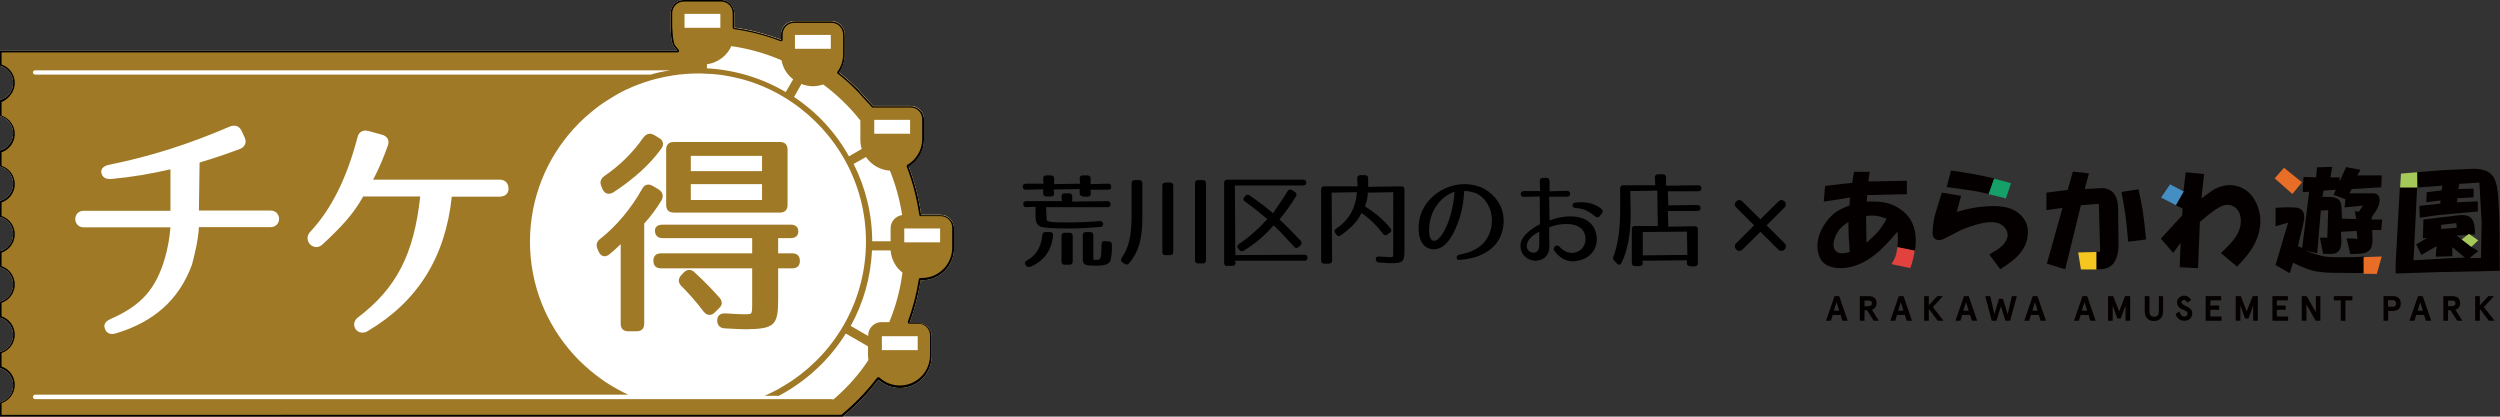 <?xml version="1.0" encoding="utf-8"?>
<!-- Generator: Adobe Illustrator 24.3.0, SVG Export Plug-In . SVG Version: 6.00 Build 0)  -->
<svg version="1.1" xmlns="http://www.w3.org/2000/svg" xmlns:xlink="http://www.w3.org/1999/xlink" x="0px" y="0px"
	 viewBox="0 0 1116.1 186" style="enable-background:new 0 0 1116.1 186;" xml:space="preserve">
<rect x="0" y="0" width="1116.1" height="186" fill="#333333" stroke="none"/>
<style type="text/css">
	.st0{fill:#040000;}
	.st1{fill:#E86E27;}
	.st2{fill:#A5C958;}
	.st3{fill:#448EC4;}
	.st4{fill:#F5C520;}
	.st5{fill:#159F69;}
	.st6{fill:#E1423D;}
	.st7{fill:#FFFFFF;}
	.st8{fill:#9F7925;}
</style>
<g id="ガイド">
</g>
<g id="背景">
</g>
<g id="デザイン">
	<g>
		<g>
			<path d="M777.8,111.5c-0.3,0.3-0.8,0.5-1.3,0.5c-1,0-2-1-2-2c0-0.5,0.2-1,0.6-1.4l8-8l-8-8c-0.4-0.4-0.6-0.9-0.6-1.3c0-1,1-2,2-2
				c0.4,0,0.9,0.2,1.3,0.6l8.1,8l8.1-8c0.4-0.4,0.8-0.6,1.3-0.6c1,0,2,1,2,2c0,0.4-0.2,0.9-0.6,1.3l-8,8l8,8
				c0.4,0.4,0.6,0.9,0.6,1.4c0,1-1,2-2,2c-0.5,0-1-0.2-1.3-0.5l-8.1-8L777.8,111.5z"/>
			<g>
				<path class="st0" d="M822.5,143.2l-0.8-2.6h-3.5l-0.8,2.6h-2.2l3.8-11h2.1l3.8,11H822.5z M819.9,134.9l-1.2,3.8h2.4L819.9,134.9
					z"/>
				<path class="st0" d="M835.7,138.3l3.1,4.9h-2.3l-3-4.7h-1.1v4.7h-2.1v-11h4.1c2.2,0,3.4,1.2,3.4,3.1
					C837.7,136.8,837,137.9,835.7,138.3 M834.4,136.6c0.9,0,1.3-0.4,1.3-1.2c0-0.8-0.4-1.2-1.3-1.2h-2v2.5H834.4z"/>
				<path class="st0" d="M851.2,143.2l-0.8-2.6h-3.5l-0.8,2.6h-2.2l3.8-11h2.1l3.8,11H851.2z M848.6,134.9l-1.2,3.8h2.4L848.6,134.9
					z"/>
				<polygon class="st0" points="859,132.2 861.1,132.2 861.1,136.3 864.9,132.2 867.4,132.2 862.9,137.1 867.7,143.2 865.1,143.2 
					861.1,137.9 861.1,143.2 859,143.2 				"/>
				<path class="st0" d="M880.3,143.2l-0.8-2.6H876l-0.8,2.6h-2.2l3.8-11h2.1l3.8,11H880.3z M877.7,134.9l-1.2,3.8h2.4L877.7,134.9z
					"/>
				<polygon class="st0" points="898.2,132.2 900.4,132.2 897.4,143.2 895.3,143.2 893.3,136.7 891.3,143.2 889.2,143.2 
					886.3,132.2 888.5,132.2 890.4,140.3 892.4,133.4 894.2,133.4 896.3,140.3 				"/>
				<path class="st0" d="M911,143.2l-0.8-2.6h-3.5l-0.8,2.6h-2.2l3.8-11h2.1l3.8,11H911z M908.5,134.9l-1.2,3.8h2.4L908.5,134.9z"/>
				<path class="st0" d="M933.2,143.2l-0.8-2.6h-3.5l-0.8,2.6h-2.2l3.8-11h2.1l3.8,11H933.2z M930.6,134.9l-1.2,3.8h2.4L930.6,134.9
					z"/>
				<polygon class="st0" points="941.1,143.2 941.1,132.2 943.4,132.2 946.1,139 948.7,132.2 951,132.2 951,143.2 948.9,143.2 
					948.9,136.4 946.8,142.2 945.3,142.2 943.2,136.4 943.2,143.2 				"/>
				<path class="st0" d="M965.7,132.2v6.8c0,2.8-1.6,4.3-4.1,4.3c-2.5,0-4.1-1.5-4.1-4.3v-6.8h2.1v6.8c0,1.6,0.7,2.4,2.1,2.4
					c1.4,0,2.1-0.8,2.1-2.4v-6.8H965.7z"/>
				<path class="st0" d="M976.5,135.1c-0.4-0.8-0.9-1.2-1.5-1.2c-0.6,0-1.1,0.4-1.1,1c0,0.7,0.8,1.2,1.7,1.6
					c1.3,0.6,3.1,1.4,3.1,3.3c0,2.1-1.4,3.4-3.6,3.4c-1,0-1.8-0.3-2.5-0.9c-0.7-0.6-1.1-1.3-1.3-2.2l1.7-1c0.4,1.5,1.2,2.2,2.2,2.2
					c1,0,1.4-0.5,1.4-1.4c0-0.6-0.7-1.1-1.7-1.5c-1.3-0.5-3-1.4-3-3.4c0-0.8,0.3-1.5,0.9-2.1c0.6-0.6,1.3-0.9,2.2-0.9
					c1.5,0,2.6,0.7,3.2,2L976.5,135.1z"/>
				<polygon class="st0" points="984.7,132.2 991.6,132.2 991.6,134.1 986.8,134.1 986.8,136.4 990.7,136.4 990.7,138.3 
					986.8,138.3 986.8,141.3 991.8,141.3 991.8,143.2 984.7,143.2 				"/>
				<polygon class="st0" points="998.1,143.2 998.1,132.2 1000.4,132.2 1003,139 1005.7,132.2 1008,132.2 1008,143.2 1005.9,143.2 
					1005.9,136.4 1003.8,142.2 1002.3,142.2 1000.2,136.4 1000.2,143.2 				"/>
				<polygon class="st0" points="1014.5,132.2 1021.4,132.2 1021.4,134.1 1016.5,134.1 1016.5,136.4 1020.4,136.4 1020.4,138.3 
					1016.5,138.3 1016.5,141.3 1021.5,141.3 1021.5,143.2 1014.5,143.2 				"/>
				<polygon class="st0" points="1033.9,132.2 1035.9,132.2 1035.9,143.2 1033.8,143.2 1029.7,135.9 1029.7,143.2 1027.6,143.2 
					1027.6,132.2 1029.8,132.2 1033.9,139.4 				"/>
				<polygon class="st0" points="1041.9,134.1 1041.9,132.2 1050.2,132.2 1050.2,134.1 1047.1,134.1 1047.1,143.2 1045,143.2 
					1045,134.1 				"/>
				<path class="st0" d="M1066.2,138.9v4.3h-2.1v-11h4.2c2.3,0,3.5,1.3,3.5,3.3c0,2-1.2,3.3-3.5,3.3H1066.2z M1068.2,137
					c1,0,1.5-0.5,1.5-1.5c0-1-0.5-1.5-1.5-1.5h-2.1v2.9H1068.2z"/>
				<path class="st0" d="M1083,143.2l-0.8-2.6h-3.5l-0.8,2.6h-2.2l3.8-11h2.1l3.8,11H1083z M1080.5,134.9l-1.2,3.8h2.4L1080.5,134.9
					z"/>
				<path class="st0" d="M1096.2,138.3l3.1,4.9h-2.3l-3-4.7h-1.1v4.7h-2.1v-11h4.1c2.2,0,3.4,1.2,3.4,3.1
					C1098.3,136.8,1097.6,137.9,1096.2,138.3 M1094.9,136.6c0.9,0,1.3-0.4,1.3-1.2c0-0.8-0.4-1.2-1.3-1.2h-2v2.5H1094.9z"/>
				<polygon class="st0" points="1105,132.2 1107.1,132.2 1107.1,136.3 1110.9,132.2 1113.4,132.2 1108.9,137.1 1113.7,143.2 
					1111.1,143.2 1107.1,137.9 1107.1,143.2 1105,143.2 				"/>
				<polygon class="st1" points="1019.7,74.9 1027.7,81.4 1023.4,86.6 1015.5,79.6 				"/>
				<path class="st0" d="M943.2,85.8c-1.4-1.3-3.2-1.9-5.3-1.8l-7.2,0.4l1.9-7l-7.2-0.8l-2.3,8.2l-9.5,1.2v7.8l7.2-1l-7,24.9
					l8.2,2.5l7-28.6l8-0.6l0.6,21.4l-1.7,0v7.8h1.5c5.7,0,8.5-3.9,8.4-11.7l-0.2-15.8C945.5,89.6,944.7,87.3,943.2,85.8"/>
				<path class="st0" d="M956.6,94c-0.4-2.3-1-5.5-1.9-9.5l-7.6,1.2c0.9,4.7,1.5,8.2,1.8,10.5c0.4,3.2,0.8,7.1,1.2,11.7l8-1
					C957.5,100.9,957,96.6,956.6,94"/>
				<path class="st0" d="M1006.6,89.3c-1.3-2.3-3.1-4.1-5.5-5.3c-2.3-1.2-4.9-1.6-7.6-1.2c-1.9,0.3-3.8,1-5.6,2.1
					c-1,0.7-2.7,1.9-5.1,3.7l1.2-10.9l-8.2-0.8l-1,8.4l-3.5,6.2l3.1,1.6l-0.2,3.1l-9.5,10.3l5.5,6.4l3.3-4.5l-0.4,10.9l8.2,0.4
					l0.8-20.6c3.6-3.1,6.4-5.3,8.4-6.4c1.9-1.2,3.8-1.5,5.6-1c1.7,0.5,2.9,1.7,3.7,3.5c0.6,1.7,0.8,3.6,0.4,5.6
					c-0.4,2.2-1.5,4.4-3.3,6.6c-1.2,1.4-3,3.3-5.4,5.6l7.2,6c3.4-3.5,5.7-6.4,7-8.6c1.4-2.5,2.4-4.9,2.9-7.2
					C1009.7,98.5,1009.1,93.8,1006.6,89.3"/>
				<path class="st0" d="M1050.7,114.8c-6.1,0.1-10.2,0.1-12.3-0.2c-2.6-0.4-5.6-1.3-9-2.7l5.1,1.2l1.6-19.1l3.3-0.2l-0.4,12.3h-3.3
					l1.4,7.2c2.3,0.1,3.9,0.1,4.7,0c1.3-0.3,2.2-0.8,2.7-1.8c0.5-0.8,0.8-2.1,0.8-3.9c0-1-0.1-2.4-0.2-4.1l7-0.4l0.4,3.5l-4.9-0.2
					l1.6,6.8l0.2,0.2c2.5,0,4.2-0.1,5.1-0.2c1.8-0.3,3-0.9,3.7-1.9c0.6-0.9,1-2.3,1-4.3c0-1.3-0.1-2.7-0.2-4.3h4.1l0.4-4.7h-4.7v-1
					c1.2-1.6,2-2.9,2.5-3.9c0.9-1.7,1.2-3.2,1-4.5c-0.3-1.6-1.2-2.3-2.9-2.3h-10.5l1-1.9l13.2-0.8l0.2-5.3h-10.9l1.4-2.5l-6.4-1.2
					l-2.9,6.4v-1.8h-4.1l0.8-4.7l-6.8,0.2l-0.4,4.5l-5.6-0.2l-0.4,6.8l2.9-0.2l-3.1,25.1l-1.9-0.8l2.5-10.5c1-4.4-0.4-6.7-4.3-6.8
					c-1.9-0.1-4.7-0.1-8.2,0.2v8.2l5.6-1.6l-5.6,18.9l6,3.5h0.4l1.4-4.5c4.3,2.1,7.5,3.3,9.5,3.7c2.5,0.5,5.5,0.8,9.1,0.8l13.2,0.1
					l0-7.4C1053,114.8,1051.4,114.8,1050.7,114.8 M1036.9,87.6l0.4-2.5l5.5-0.4l-1,2.3l5.3,1.9l-0.4,3.7l8.2-0.8l-1.8,2.7l-1.8-0.2
					l0.6,3.5l-6.4-0.2c0-3.2-0.1-5.4-0.4-6.6c-0.3-1.2-0.9-2-1.9-2.5c-1-0.5-3.2-0.7-6.4-0.6L1036.9,87.6z"/>
				<path class="st0" d="M1115.9,103.2c-0.1-7.7-0.4-13.6-0.8-17.7c-0.4-3.1-1.1-5.4-2.1-6.8c-1.8-2.5-5.3-3.6-10.3-3.3l-12.7,0.6
					l-10.9,0.9l0,6.8l-7.7,0l-0.1,1.6l-1.8,32.5v4.3l18.7-0.6l27.8-0.6L1115.9,103.2z M1107.6,115.2h-4.7l-0.2-0.2l3.7-2.9l-3.1-1.9
					l-4.3-3.3l-2.3-1.8l4.9-0.2l1.2-0.2h2.1c0.1-3.2-0.3-5.6-1.4-7c-1-1.4-3-1.9-5.8-1.6l-15.8,1.9l-0.2,8.4l1.9-0.2l-4.9,2.9
					l2.3,4.7l6.8-3.9l-0.4,4.7l7.4-0.2v-4.1l5.6,4.7l-5.4,0.2l-17.5,1l1.6-32.5l11.3-0.8l-0.4,2.1l-6.6,0.8l-0.2,4.5l6.4-0.8
					l-0.2,1.4l-9.3,1l0.2,5.3l8.4-1.2l17.5-1.6v-4.5l-9.3,0.4l0.2-1.8l7.2-0.4v-3.9l-6.8,0.2l0.4-2.3l9-0.6l1,17.9L1107.6,115.2z
					 M1089.8,102.2v-1.8l6.8-0.8l0.2,2.1L1089.8,102.2z"/>
				<path class="st2" d="M1106.4,107.3l-4.2-2.9l-3.2,2.5c0,0,2.5,2,4.3,3.3L1106.4,107.3z"/>
				<polygon class="st2" points="1079.2,83.7 1079.1,76.9 1071.9,77.5 1071.5,83.7 				"/>
				<path class="st1" d="M1063.3,114.5c-3.3,0.1-6,0.2-8.1,0.3l0,7.4l5.9,0.1L1063.3,114.5z"/>
				<polygon class="st3" points="971.4,91.6 974.9,85.5 968.8,82.3 964.8,88.2 				"/>
				<polygon class="st4" points="927.8,112.7 929,120.3 935.9,120.3 935.9,112.5 				"/>
				<path class="st0" d="M900.7,94.8c-3.2-2.5-8.6-3.3-16.2-2.5c-2.9,0.3-6.5,1-10.9,2.3l1.9-7.2l-8.6-1.4c-0.9,2.9-1.9,6-2.9,9.5
					c-0.7,2.3-1,4.8-1.2,7.4c-0.1,1.7,0.1,2.9,0.8,3.5c1,1,2.5,1.1,4.3,0.2l6.4-3.3c1.9-1,4.5-2,7.6-2.9c4.7-1.4,8.2-1.6,10.7-0.6
					c1.3,0.7,2.3,1.5,2.9,2.5c0.8,1.3,1,2.6,0.6,3.9c-0.4,1.4-1.4,2.8-2.9,4.1c-0.9,0.8-2.6,1.9-5.1,3.3l4.9,6.6
					c4.3-2.7,7.1-5,8.6-6.8c1.9-2.3,3.1-4.7,3.5-7.2C906,101.5,904.5,97.6,900.7,94.8"/>
				<path class="st0" d="M887.9,86.6l2.4-6.9c-5.7-1.4-12.1-2.6-19.3-3.6l-1.9,7.4c5.2,0.7,9.6,1.3,13.2,1.9
					C883.7,85.7,885.6,86.1,887.9,86.6"/>
				<path class="st5" d="M895.5,88.6l2.3-6.8c-2.4-0.7-4.9-1.4-7.6-2l-2.4,6.9C890,87.2,892.6,87.8,895.5,88.6"/>
				<path class="st0" d="M855,111.3c0.4-2.3,0.4-4.8,0-7.4c-0.5-3.2-1.8-6-3.9-8.2c-1.7-1.8-3.8-3.2-6.4-4.3
					c-2.9-1.2-6.6-1.6-11.3-1.4l0.2-2.9l17.7-0.4v-6L834.1,81l0.6-4.3h-7l-0.8,4.9l-12.1,1.4l-0.6,7l11.7-1.8l-0.2,3.5
					c-2.6,1-4.6,2-6,2.9c-2.2,1.6-4.2,3.8-5.8,6.6c-2.6,4.5-3.2,8.9-1.8,13c1.3,3.8,4.7,5.6,10.1,5.5c4.9-0.1,9.8-2.1,14.6-5.8
					c2.9-2.2,6.3-5.7,10.3-10.5c0.3,2.2,0.3,4.3,0,6.4c0,0.2,0,0.4-0.1,0.6l7.8,1.6C854.9,111.7,854.9,111.5,855,111.3 M822.5,113.1
					c-1.3,0-2.3-0.3-2.9-1c-1.4-1.4-1.4-3.8,0-7c0.9-2.2,2.8-4.2,5.6-6c0,3.9,0.2,8.4,0.6,13.4C824.3,112.9,823.2,113.1,822.5,113.1
					 M838,103.9c-0.9,1-2.5,2.5-4.7,4.5c-0.1-5.2-0.2-9.1-0.2-11.9c1.4-0.3,2.8-0.3,4.1-0.2c1.4,0.1,3.1,0.6,5.1,1.4
					C840.6,100.6,839.2,102.6,838,103.9"/>
				<path class="st6" d="M847.1,110.3c-0.3,2.1-0.6,3.6-1.1,4.7c-0.5,1.2-1,2.1-1.6,2.9l8.4,1.8c0.9-2.2,1.5-4.8,2-7.8L847.1,110.3z
					"/>
			</g>
			<g>
				<g>
					<path d="M459.2,119.2c-0.5,0-0.9-0.2-1.2-0.7l-0.2-0.3c-0.2-0.4-0.3-0.7-0.2-1c0.1-0.3,0.4-0.6,0.8-0.9c4-2,6.5-6.1,6.9-11.3
						c0.1-1.1,0.8-1.4,1.4-1.4h2c0.5,0,0.8,0.1,1.1,0.4c0.2,0.2,0.4,0.5,0.3,1.1c-0.5,6.6-4.1,11.5-10.1,14
						C459.7,119.1,459.4,119.2,459.2,119.2z M489.2,118.6c-4.7,0-5.8-0.3-5.8-3V105c0-0.9,0.5-1.4,1.4-1.4h1.9
						c0.9,0,1.4,0.5,1.4,1.4l0,9.8c0,0.6,0,1,0.1,1.1c0.1,0.1,0.3,0.1,0.6,0.1l0.8,0c1.2,0,1.3,0,1.8-1.2c0.2-0.5,0.3-2.5,0.4-5.8
						c0-0.9,0.5-1.4,1.3-1.4l2,0.2c1.1,0.1,1.3,0.9,1.3,1.4l0,1c0,0.4,0,0.7,0,1c0,1.6-0.3,3.7-0.5,4.6c-0.1,0.6-0.5,1.5-1.6,2.1
						c-0.1,0-1.6,0.6-2.8,0.6C490.7,118.6,490.1,118.6,489.2,118.6L489.2,118.6z M475.3,118.2c-0.9,0-1.4-0.5-1.4-1.4v-11.5
						c0-0.9,0.5-1.4,1.4-1.4h2.2c0.9,0,1.4,0.5,1.4,1.4v11.5c0,0.9-0.5,1.4-1.4,1.4H475.3z M476.9,102c-6.8,0-11.1-0.3-12.3-0.8
						c-1.9-0.8-2.3-2.5-2.3-4.9v-4l-4.1,0.2c-0.9,0-1.4-0.5-1.4-1.4c0-0.8,0.5-1.3,1.4-1.3h15.9l-0.2-2.1c0-0.9,0.5-1.4,1.4-1.4h2
						c0.9,0,1.4,0.5,1.4,1.4V90l15.7-0.2c0.9,0,1.4,0.5,1.4,1.4c0,0.8-0.5,1.3-1.4,1.3H467l0.2,3.8c0,1.2,0,1.6,0.2,2.2
						c0.9,0.7,3.6,0.8,7.5,0.8h2.1c4.5,0,9.1-0.2,14-0.6c0,0,0,0,0,0c0.9,0,1.4,0.5,1.5,1.3c0,0.4-0.1,0.7-0.3,0.9
						c-0.2,0.3-0.6,0.4-1.1,0.4C486.2,101.8,481.4,102,476.9,102z M483.4,87.6c-0.9,0-1.4-0.5-1.4-1.4v-1.8l-11.6,0.2l0.2,1.7
						c0,0.9-0.5,1.4-1.4,1.4h-2.1c-0.9,0-1.4-0.5-1.4-1.4v-1.8l-7.7,0.2c-0.9,0-1.4-0.5-1.4-1.4c0-0.8,0.5-1.3,1.4-1.3h7.9l-0.2-2.3
						c0-0.9,0.5-1.4,1.4-1.4h2.1c0.9,0,1.4,0.5,1.4,1.4v2.5l11.6-0.2l-0.2-2.3c0-0.9,0.5-1.4,1.4-1.4h2.1c0.9,0,1.4,0.5,1.4,1.4v2.5
						l7.8-0.2c0.9,0,1.4,0.5,1.4,1.4c0,0.8-0.5,1.3-1.4,1.3h-7.9l0.2,1.7c0,0.9-0.5,1.4-1.4,1.4H483.4z"/>
				</g>
				<g>
					<path d="M503,118.1c-0.3,0-0.6-0.1-0.9-0.3l-1-0.7c-0.4-0.2-0.6-0.5-0.6-0.9c-0.1-0.3,0.1-0.7,0.3-1.1
						c3.1-4.4,4.4-9.8,4.4-19.2V81.8c0-0.9,0.5-1.4,1.4-1.4h2c0.9,0,1.4,0.5,1.4,1.4v15.2c0,9.7-1.6,15.3-5.9,20.5
						C503.8,117.9,503.4,118.1,503,118.1z M534.9,117.6c-0.9,0-1.4-0.5-1.4-1.4V81.8c0-0.9,0.5-1.4,1.4-1.4h2.1
						c0.9,0,1.4,0.5,1.4,1.4v34.4c0,0.9-0.5,1.4-1.4,1.4H534.9z M520.3,113.9c-0.9,0-1.4-0.5-1.4-1.4V82.9c0-0.9,0.5-1.4,1.4-1.4
						h2.1c0.9,0,1.4,0.5,1.4,1.4v29.6c0,0.9-0.5,1.4-1.4,1.4H520.3z"/>
				</g>
				<g>
					<path d="M547.9,118.8c-0.9,0-1.4-0.5-1.4-1.4V81.6c0-0.9,0.5-1.4,1.4-1.4h33.9c0.9,0,1.4,0.5,1.4,1.3c0,0.9-0.5,1.3-1.4,1.3
						h-30.5l0.2,31.1l30.8-0.2c0.9,0,1.4,0.5,1.4,1.4c0,0.9-0.5,1.3-1.4,1.3h-30.9l0.2,0.9c0,0.9-0.5,1.4-1.4,1.4H547.9z
						 M554.4,112.2c-0.4,0-0.7-0.2-1.1-0.6l-0.5-0.6c-0.3-0.4-0.4-0.7-0.4-1.1c0-0.3,0.3-0.6,0.6-0.9c4.2-2.7,8.5-6.5,12.8-11.2
						c-3.3-2.8-6.7-5.5-10.1-7.9c-0.5-0.3-0.6-0.7-0.6-0.9c0-0.3,0.1-0.7,0.4-1l0.4-0.5c0.3-0.4,0.6-0.6,1-0.6
						c0.3,0,0.6,0.1,0.9,0.3c3.8,2.6,7.4,5.3,10.5,8c2.1-3,4.4-6.3,6.5-9.8c0.3-0.5,0.7-0.8,1.1-0.8c0.2,0,0.5,0.1,0.8,0.2l1.4,0.9
						c0.7,0.4,0.9,1.1,0.5,1.9c-2.2,3.7-4.7,7.1-7.4,10.4c2.8,2.5,5.8,5.6,9.5,9.5c0.3,0.3,0.4,0.6,0.4,1c0,0.3-0.2,0.7-0.5,1
						l-0.9,0.8c-0.3,0.3-0.6,0.4-0.9,0.4c-0.4,0-0.7-0.2-1-0.5c-3.8-4.2-6.7-7.3-9.2-9.6c-4,4.6-8.4,8.3-13.3,11.3
						C555,112.1,554.7,112.2,554.4,112.2z"/>
				</g>
				<g>
					<path d="M591.2,117.7c-0.9,0-1.4-0.5-1.4-1.4V84.6c0-0.9,0.5-1.4,1.4-1.4h14.9l-0.2-3.6c0-0.9,0.5-1.4,1.4-1.4h2.1
						c0.9,0,1.4,0.5,1.4,1.4v3.8l14.8-0.2c0.9,0,1.4,0.5,1.4,1.4V112c0,4.9-0.8,5.5-6.2,5.5c-0.4,0-2.2-0.1-5.2-0.3
						c-0.8,0-1.3-0.5-1.4-1.4c0-0.4,0.1-0.8,0.3-1c0.2-0.2,0.5-0.3,0.9-0.3c2.7,0.2,4.4,0.3,4.8,0.3c1.1,0,1.5,0,1.6-0.3
						c0.2-0.3,0.2-1,0.2-2.3V85.8L610.6,86c0.1,1.8-0.4,3.8-1.2,6.2c4.6,2.8,8.7,6.3,11.4,9.8c0.3,0.4,0.4,0.8,0.3,1
						c0,0.3-0.3,0.7-0.6,0.9l-1.1,0.8c-0.3,0.2-0.6,0.3-0.9,0.3c-0.3,0-0.7-0.1-1.1-0.6c-2.9-3.9-6.2-7.1-9.6-9.3
						c-1.6,3.6-4.9,7-9.3,10c-0.3,0.2-0.6,0.3-0.8,0.3c-0.3,0-0.7-0.1-1.1-0.7l-0.5-0.7c-0.2-0.4-0.3-0.7-0.3-1
						c0.1-0.4,0.4-0.7,0.7-0.9c5.6-3.7,8.7-9,9.3-16.3L594.5,86l0.2,30.3c0,0.9-0.5,1.4-1.4,1.4H591.2z"/>
				</g>
				<g>
					<path d="M651.5,116.1c-0.8,0-1.1-0.5-1.2-1c-0.1-0.5,0.3-1.2,1.1-1.4c3.8-0.7,8.1-2,11.2-5.5c2.6-3,3.9-7.5,3.3-11.9
						c-0.6-4.5-3.2-8.2-6.8-10c-0.5-0.2-3.5-1.1-5.4-1.1c-0.3,5.3-1.2,10-2.8,14.2c-2.9,7.9-6.6,11.9-10.8,11.9c-0.3,0-0.6,0-1-0.1
						c-1.9-0.3-3.3-1.2-4.3-2.9c-2.2-3.6-1.6-9.7-0.4-12.9c2.7-7.6,10.9-13.2,19.4-13.2c2.3,0,4.6,0.4,6.8,1.2
						c5.3,2,9.3,6.6,10.4,12.1c1.1,5.7-0.8,11.6-4.9,15.2c-3.7,3.2-8.4,4.9-14.4,5.3C651.6,116.1,651.5,116.1,651.5,116.1z
						 M649.4,85.6c-4.8,1.5-8.9,5.9-10.5,11.2c-0.7,2.2-1.5,7.4-0.2,9.7c0.3,0.5,0.7,0.9,1.2,1c0.1,0,0.3,0,0.4,0
						c2.6,0,5.4-5.8,6.6-9.3C648.2,94.3,649.1,90,649.4,85.6z"/>
				</g>
				<g>
					<path d="M702.4,116.7c-3.4,0-6.2-1.6-8.5-4.8c-0.3-0.4-0.3-0.9-0.1-1.4c0.3-0.5,0.8-0.9,1.4-0.9c0.4,0,0.7,0.2,1,0.5
						c1.7,1.9,3.6,2.8,5.6,2.8c1,0,2-0.3,3-0.8c1.5-0.8,2.5-2.2,3-4.3c0.2-2.2-0.3-4-1.4-5.3c-1.9-2.1-5-2.5-7.2-2.5
						c-2.5,0-5.2,0.5-7.6,1.5l0.1,8.6c0,3.5-2,5.8-5.2,6.2c-0.3,0-0.7,0.1-1,0.1c-1.8,0-3.5-0.7-4.7-1.9c-1.3-1.2-2-2.9-2-4.7
						c-0.1-4.8,6.1-8.4,8.7-9.7l-0.1-12.4l-7.1,0.2c-0.9,0-1.4-0.7-1.4-1.3c0-0.7,0.5-1.3,1.4-1.3h7.3l-0.2-4.4c0-1,0.6-1.5,1.5-1.5
						h1.4c1,0,1.5,0.5,1.5,1.5v4.5l7.9-0.2c0.8,0,1.3,0.7,1.3,1.3c0,0.7-0.4,1.3-1.3,1.3h-8.1l0.2,10.7c1.6-0.8,5.3-1.9,9.3-1.9
						c3.7,0,8.6,1,10.8,5.7c1.4,3.2,1.3,6.5-0.2,9.2c-1.5,2.6-4.1,4.4-7.5,4.9C703.5,116.6,703,116.7,702.4,116.7z M687.2,103.4
						c-2.5,1.4-5.4,3.2-5.6,6.4c0,1.7,1.3,3,2.9,3c0.2,0,0.3,0,0.5,0c1.7-0.3,2.1-1.8,2.2-3.3L687.2,103.4z M713.2,97
						c-0.4,0-0.8-0.2-1.3-0.6c-3.7-2.9-5.5-3.3-8.8-3.6c-0.7-0.1-1.1-0.6-1.1-1.1c0-0.5,0.3-1.1,1-1.2c1.1-0.2,2.2-0.2,3.1-0.2
						c3.3,0,6.1,0.9,8.8,2.9c0.6,0.5,0.8,1.3,0.4,1.9l-1,1.2C714,96.8,713.6,97,713.2,97z"/>
				</g>
				<g>
					<path d="M754.5,118.8c-0.9,0-1.4-0.5-1.4-1.4v-1.2l-19.9,0.2l0.2,1c0,0.9-0.5,1.4-1.4,1.4h-2.1c-0.9,0-1.4-0.5-1.4-1.4v-15.1
						c0-0.9,0.5-1.4,1.4-1.4h10.2l-0.2-15.8l-12.1,0.2l0.2,10.5c0,8.9-1.4,16-4.1,21.6c-0.3,0.5-0.6,0.8-1,0.8c-0.3,0-0.7-0.2-1-0.5
						l-1.3-1.4c-0.5-0.5-0.6-1.1-0.3-1.8c2-5.1,3-12.2,3-20.7v-9.7c0-0.9,0.5-1.4,1.4-1.4H739l-0.2-3.5c0-0.9,0.5-1.4,1.4-1.4h2.2
						c0.9,0,1.4,0.5,1.4,1.4v3.7l14.4-0.2c0.9,0,1.4,0.5,1.4,1.4c0,0.8-0.5,1.3-1.4,1.3h-13.6l0.2,6.3l13-0.2c0.9,0,1.4,0.5,1.4,1.4
						c0,0.8-0.5,1.3-1.4,1.3h-13.2l0.2,7l11.8-0.2c0.9,0,1.4,0.5,1.4,1.4v15.1c0,0.9-0.5,1.4-1.4,1.4H754.5z M733.4,114l19.9-0.2
						l-0.2-10.4l-19.7,0.2V114z"/>
				</g>
			</g>
		</g>
		<g>
			<g>
				<path class="st7" d="M420,95.9h-8.8c-1-7.5-2.9-14.7-5.6-21.7c4.1-2.5,6.9-7,6.9-12.1v-8.9c0-3.2-2.7-5.9-5.9-5.9h-16.8
					c-0.7-0.9-1.6-1.7-2.3-2.5c-0.7-0.7-1.3-1.5-2-2.2c-0.8-0.8-1.5-1.7-2.2-2.5c-2.8-2.8-5.7-5.4-8.8-7.8c1.6-2.3,2.6-5.1,2.6-8.1
					v-8.9c0-3.2-2.7-5.9-5.9-5.9h-16.6c-3.2,0-5.9,2.7-5.9,5.9v1.8l0,0.6c-6.7-2.5-13.7-4.4-20.9-5.4V5.9c0-3.2-2.7-5.9-5.9-5.9
					h-16.6c-3.2,0-5.9,2.7-5.9,5.9v6.4c0.1,1.7,0.1,6.1,1.3,8.3c0.7,0.8,1.3,1.5,1.8,2.1H0v6.6c3.4,0.9,5.9,4,5.9,7.7
					c0,3.7-2.5,6.8-5.9,7.7v7.1c3.4,0.9,5.9,4,5.9,7.7S3.4,66.2,0,67.2v7.1c3.4,0.9,5.9,4,5.9,7.7c0,3.7-2.5,6.8-5.9,7.7v7.1
					c3.4,0.9,5.9,4,5.9,7.7c0,3.7-2.5,6.8-5.9,7.7v7.1c3.4,0.9,5.9,4,5.9,7.7c0,3.7-2.5,6.8-5.9,7.7v7.1c3.4,0.9,5.9,4,5.9,7.7
					c0,3.7-2.5,6.8-5.9,7.7v7.1c3.4,0.9,5.9,4,5.9,7.7c0,3.7-2.5,6.8-5.9,7.7v6.6h376.2l-0.1-0.2c5.8-4.8,11.1-10.2,15.7-16.2
					c0.1-0.1,0.2-0.3,0.4-0.4c2.5,2.3,5.9,3.7,9.5,3.7c7.8,0,14.2-6.4,14.2-14.2v-8.9c0-3.2-2.7-5.9-5.9-5.9h-3l-1,0
					c2.3-6.1,3.9-12.5,5-19.1c0.2,0,0.5,0,0.7,0c7.8,0,14.2-6.4,14.2-14.2v-8.9C425.9,98.6,423.2,95.9,420,95.9z"/>
			</g>
			<g>
				<path class="st8" d="M420,95.9h-8.8c-1-7.5-2.9-14.7-5.6-21.7c4.1-2.5,6.9-7,6.9-12.1v-8.9c0-3.2-2.7-5.9-5.9-5.9h-16.8
					c-0.7-0.9-1.6-1.7-2.3-2.5c-0.7-0.7-1.3-1.5-2-2.2c-0.8-0.8-1.5-1.7-2.2-2.5c-2.8-2.8-5.7-5.4-8.8-7.8c1.6-2.3,2.6-5.1,2.6-8.1
					v-8.9c0-3.2-2.7-5.9-5.9-5.9h-16.6c-3.2,0-5.9,2.7-5.9,5.9v1.8l0,0.6c-6.7-2.5-13.7-4.4-20.9-5.4V5.9c0-3.2-2.7-5.9-5.9-5.9
					h-16.6c-3.2,0-5.9,2.7-5.9,5.9v6.4c0.1,1.7,0.1,6.1,1.3,8.3c0.7,0.8,1.3,1.5,1.8,2.1H0v6.6c3.4,0.9,5.9,4,5.9,7.7
					c0,3.7-2.5,6.8-5.9,7.7v7.1c3.4,0.9,5.9,4,5.9,7.7c0,3.7-2.5,6.8-5.9,7.7v7.1c3.4,0.9,5.9,4,5.9,7.7c0,3.7-2.5,6.8-5.9,7.7v7.1
					c3.4,0.9,5.9,4,5.9,7.7c0,3.7-2.5,6.8-5.9,7.7v7.1c3.4,0.9,5.9,4,5.9,7.7c0,3.7-2.5,6.8-5.9,7.7v7.1c3.4,0.9,5.9,4,5.9,7.7
					c0,3.7-2.5,6.8-5.9,7.7v7.1c3.4,0.9,5.9,4,5.9,7.7c0,3.7-2.5,6.8-5.9,7.7v6.6h376.2l-0.1-0.2c5.8-4.8,11.1-10.2,15.7-16.2
					c0.1-0.1,0.2-0.3,0.4-0.4c2.5,2.3,5.9,3.7,9.5,3.7c7.8,0,14.2-6.4,14.2-14.2v-8.9c0-3.2-2.7-5.9-5.9-5.9h-3l-1,0
					c2.3-6.1,3.9-12.5,5-19.1c0.2,0,0.5,0,0.7,0c7.8,0,14.2-6.4,14.2-14.2v-8.9C425.9,98.6,423.2,95.9,420,95.9z M390.3,53.5h16v6.2
					h-16V53.5z M386.6,70.1c2.4,3.5,6.3,5.8,10.7,6.1c2.5,6.2,4.3,12.6,5.4,19.4c0,0.1,0,0.2,0.1,0.4c-2.9,0.4-5.2,2.9-5.2,5.8v5.9
					h-8.2c0,0.1,0,0.3,0,0.4c0-12.5-3-24.4-8.3-34.9c0,0,0,0,0,0L386.6,70.1z M354.9,15.6h16v6.2h-16V15.6z M357.8,37.5
					c1.6,0.6,3.3,1,5,1c1.6,0,3.2-0.3,4.7-0.8c6.2,4.6,11.8,10,16.6,16.1v8.5c0,1.5,0.2,2.9,0.6,4.2c0,0,0,0,0,0l-5.7,3.3
					c0,0,0,0,0,0C373,59,364.6,50,354.5,43.3L357.8,37.5z M326.5,20.6c7.9,1.1,15.4,3.3,22.4,6.3h0c0.6,3.4,2.5,6.5,5.2,8.5
					c0,0,0,0,0,0l-3.3,5.7c-10.4-6.1-22.4-9.9-35.2-10.6h0v-1.8c0.5-0.1,0.9-0.2,1.4-0.3c0.3-0.1,0.5-0.1,0.8-0.2c0,0,0,0,0,0
					C321.7,27,324.9,24.2,326.5,20.6z M305.6,6.2h16v6.2h-16V6.2z M15.7,31.4h283.5c0,0,0,0,0,0c-1.5,0.2-2.9,0.5-4.3,0.8
					c-0.1,0-0.1,0-0.2,0c-1.4,0.3-2.8,0.7-4.2,1.1c0,0,0,0,0,0H15.7c-0.5,0-1-0.4-1-1S15.2,31.4,15.7,31.4z M162.1,87.8
					c-4.5,8-9.7,13.5-18.2,21.4c-0.8,0.7-1.7,1.1-2.6,1.1c-1.6,0-3.1-1-3.7-2.5c-0.6-1.4-0.3-3,0.8-4.2c9.5-10.1,16.4-24,21.2-42.3
					c0.5-2,1.8-3,3.6-3c0.4,0,0.9,0.1,1.4,0.2l5.8,1.6c1.3,0.3,2.2,1,2.7,1.9c0.3,0.6,0.6,1.7,0,3.1c-1.9,5.4-3.9,10.1-6.5,15.1
					h56.4c2.4,0,3.9,1.4,4,3.8c0.1,1.1-0.2,2-0.9,2.7c-0.7,0.7-1.8,1.1-3.1,1.1h-21.3c-2.9,27.2-15.3,46.9-37.7,60.1
					c-0.7,0.4-1.4,0.6-2.2,0.6c-1.6,0-3-1-3.5-2.5c-0.5-1.5,0-3.1,1.4-4.2c17.3-13.1,25.1-28.3,27.9-54.1H162.1z M37.4,101.5
					c-2.5,0-3.8-1.9-3.8-3.7c0-1.8,1.3-3.7,3.8-3.7h38.7V75.6c-9.5,2.1-16.7,3.4-26.4,4.3c-0.3,0-0.5,0-0.8,0
					c-2.6,0-3.4-1.6-3.6-2.6c-0.2-0.7-0.1-1.4,0.3-2c0.5-0.8,1.5-1.4,3-1.7c18.9-3.9,35.1-9,54-17.1c0.7-0.3,1.3-0.4,1.9-0.4
					c1.5,0,2.7,0.9,3.4,2.4l1.3,2.8c0.5,1.2,0.6,2.2,0.2,3.1c-0.4,1-1.2,1.7-2.5,2.2c-8.2,3-12.3,4.3-16,5.4
					c-0.6,0.2-1.2,0.4-1.8,0.6l-0.3,21.4h32c2.5,0,3.8,1.9,3.8,3.7c0,1.8-1.3,3.7-3.8,3.7H88.8c-0.3,5.8-1.8,11.7-3.1,16.8
					c-5.8,15.6-16.9,25.5-33.9,30.6c-0.6,0.2-1.2,0.3-1.8,0.3c-1.5,0-2.6-0.8-3.1-2.2c-0.5-1.1-0.8-3.1,2.5-4.5
					c13.7-6,20.2-13.4,24.2-27.1c1.3-4.4,2.1-9,2.5-13.8H37.4z M372.8,177.7c-0.3,0.2-0.5,0.5-0.8,0.7c-0.2-0.1-0.5-0.2-0.7-0.3
					l0.1,0.1H15.7c-0.5,0-1-0.4-1-1c0-0.5,0.4-1,1-1h264.8c-1.6-0.7-3.1-1.5-4.6-2.3c-2.1-1.2-4.2-2.4-6.2-3.8c-3-2-5.8-4.3-8.5-6.7
					c-1.8-1.6-3.5-3.3-5.1-5.1c-12.1-13.3-19.5-31-19.5-50.4c0-19.4,7.4-37.1,19.5-50.4c1.6-1.8,3.3-3.5,5.1-5.1
					c2.7-2.4,5.5-4.7,8.5-6.7c2-1.3,4.1-2.6,6.2-3.8c2.1-1.2,4.3-2.2,6.6-3.2c3.4-1.4,6.9-2.6,10.4-3.5c2.4-0.6,4.8-1.1,7.3-1.5
					c0.9-0.1,1.9-0.3,2.8-0.4c2.8-0.3,5.7-0.5,8.6-0.5c0.5,0,0.9,0,1.3,0c0,0,0,0,0,0c3.4,0.1,6.8,0.3,10.1,0.8
					c2.5,0.4,4.9,0.9,7.3,1.5c3.6,0.9,7.1,2.1,10.4,3.5c2.2,0.9,4.4,2,6.6,3.2c2.1,1.2,4.2,2.4,6.2,3.8
					c19.9,13.5,33.1,36.3,33.1,62.2c0,25.9-13.1,48.7-33.1,62.2c-2,1.3-4.1,2.6-6.2,3.8c-1.9,1-3.9,2-5.9,2.9h6.3
					c12.3-6.5,22.6-16.1,29.9-27.8c0,0,0,0,0,0l9.9,5.7v3.8c0,0.8,0.1,1.5,0.2,2.3C383.5,167.2,378.4,172.8,372.8,177.7z
					 M387.6,149.7c0,0.1,0,0.2,0,0.3l-7.8-4.5c5.6-10.1,8.9-21.5,9.5-33.7v0h8.3c0.3,4,2.3,7.6,5.3,9.9c-1,7.7-3,15.1-5.9,22.1h-3.6
					C390.2,143.9,387.6,146.5,387.6,149.7z M409.7,150.1v6.2h-16v-6.2H409.7z M419.7,108.2h-16v-6.2h16V108.2z"/>
				<path class="st8" d="M321.3,133c-3.5-4-7.1-7.6-11.2-11.4c-0.7-0.7-1.5-1.1-2.4-1.1c-0.9,0-1.7,0.4-2.5,1.2l-1.1,1.2
					c-1.4,1.5-1.4,3.3,0.1,4.8c3.2,3.2,6.6,7,10,11.5c1,1.2,2,1.4,2.6,1.4c0.8,0,1.6-0.4,2.3-1.1l1.7-1.7
					C322.6,136.3,322.6,134.6,321.3,133z"/>
				<path class="st8" d="M300.8,94.9h47.4c2.2,0,3.4-1.2,3.4-3.4V66.8c0-2.2-1.2-3.4-3.4-3.4h-47.4c-2.2,0-3.4,1.2-3.4,3.4v24.7
					C297.4,93.7,298.6,94.9,300.8,94.9z M308.4,69.6h31.8v6.8h-31.8V69.6z M308.4,82.2h31.8v7.1h-31.8V82.2z"/>
				<path class="st8" d="M347.4,133.8v-14h6.3c2.2,0,3.4-1.2,3.4-3.3c0-2.2-1.2-3.4-3.4-3.4h-6.3v-6.8h5.6c2.2,0,3.4-1.1,3.4-3
					c0-1.9-1.2-3-3.4-3h-57.2c-3.2,0-3.4,2-3.4,2.6c0,2.2,1.2,3.4,3.4,3.4h40v6.8h-40.7c-2.2,0-3.4,1.2-3.4,3.3
					c0,2.2,1.2,3.4,3.4,3.4h40.7l0,15.1c0,2.8,0,4.5-0.5,5c-0.4,0.4-1.5,0.4-3.1,0.4c-1.2,0-4-0.1-8.4-0.4c-0.1,0-0.2,0-0.3,0
					c-1.1,0-1.9,0.3-2.5,0.9c-0.6,0.6-0.8,1.4-0.8,2.5c0.1,2,1.3,3.2,3.4,3.3c4.9,0.3,8.2,0.4,9.7,0.4
					C345.7,146.8,347.4,145.2,347.4,133.8z"/>
				<path class="st8" d="M294.1,84.6l-2.7-1.6c-0.7-0.4-1.3-0.6-2-0.6c-1.1,0-2,0.6-2.7,1.9c-5.1,9-11.4,16.5-18.7,22.3
					c-1.6,1.2-2,2.7-1.3,4.4l0.5,1.2c0.8,1.9,2.1,2.2,2.7,2.2c0.7,0,1.4-0.3,2.1-0.8c1.9-1.6,3.6-3.1,5.1-4.6v35.5
					c0,2.2,1.2,3.4,3.4,3.4h3.7c2.2,0,3.4-1.2,3.4-3.4V99.8c3-3.3,5.5-6.7,7.8-10.5C296.3,87.5,295.9,85.8,294.1,84.6z"/>
				<path class="st8" d="M269,84.5c0.6,1.3,1.6,2,2.8,2c0.6,0,1.3-0.2,2-0.6c9-5.9,16.3-12.4,21.4-19.5c0.8-1.1,0.9-2.1,0.7-2.7
					c-0.1-0.6-0.5-1.5-1.7-2.1l-2.1-1.3c-0.7-0.4-1.3-0.6-2-0.6c-0.7,0-1.8,0.3-2.8,1.6c-4.7,6.8-10.4,12.4-17.5,17.3
					c-2.1,1.5-1.9,3.3-1.3,4.6L269,84.5z"/>
			</g>
			<g>
				<path d="M321.9,0.7c2.9,0,5.2,2.3,5.2,5.2v6.4c0,0.3,0.3,0.6,0.6,0.7c7.1,1,14.1,2.8,20.8,5.4c0.1,0,0.2,0,0.2,0
					c0.1,0,0.3,0,0.4-0.1c0.2-0.1,0.3-0.3,0.3-0.5l0-0.6v-1.8c0-2.9,2.3-5.2,5.2-5.2h16.6c2.9,0,5.2,2.3,5.2,5.2v8.9
					c0,2.8-0.9,5.5-2.5,7.7c-0.2,0.3-0.2,0.7,0.1,0.9c3,2.3,5.9,4.9,8.7,7.8c0.4,0.4,0.9,0.9,1.3,1.4c0.3,0.3,0.6,0.7,0.9,1
					c0.7,0.7,1.3,1.4,2,2.2c0.3,0.4,0.6,0.7,1,1c0.4,0.5,0.9,1,1.3,1.5c0.1,0.2,0.3,0.2,0.5,0.2h16.8c2.9,0,5.2,2.3,5.2,5.2v8.9
					c0,4.7-2.5,9.1-6.6,11.5c-0.3,0.2-0.4,0.5-0.3,0.8c2.7,6.9,4.5,14.2,5.6,21.5c0,0.3,0.3,0.6,0.7,0.6h8.8c1.4,0,2.7,0.5,3.7,1.5
					c1,1,1.5,2.3,1.5,3.7v8.9c0,7.4-6,13.5-13.5,13.5c-0.2,0-0.4,0-0.6,0c0,0-0.1,0-0.1,0c-0.1,0-0.3,0-0.4,0.1
					c-0.2,0.1-0.3,0.3-0.3,0.5c-1,6.5-2.7,12.8-4.9,18.9c-0.1,0.2,0,0.4,0.1,0.6s0.3,0.3,0.6,0.3l1,0h3c2.9,0,5.2,2.3,5.2,5.2v8.9
					c0,7.4-6,13.5-13.5,13.5c-3.4,0-6.6-1.3-9-3.5c-0.1-0.1-0.3-0.2-0.5-0.2c0,0,0,0-0.1,0c-0.2,0-0.4,0.1-0.5,0.3
					c-0.1,0.1-0.1,0.1-0.2,0.2c-0.1,0.1-0.1,0.1-0.2,0.2c-4.5,5.9-9.8,11.3-15.6,16.1c0,0,0,0,0,0H0.7V180c3.5-1.2,5.9-4.5,5.9-8.2
					c0-3.7-2.4-7-5.9-8.2v-6c3.5-1.2,5.9-4.5,5.9-8.2c0-3.7-2.4-7-5.9-8.2v-6c3.5-1.2,5.9-4.5,5.9-8.2s-2.4-7-5.9-8.2v-6
					c3.5-1.2,5.9-4.5,5.9-8.2s-2.4-7-5.9-8.2v-6c3.5-1.2,5.9-4.5,5.9-8.2c0-3.7-2.4-7-5.9-8.2v-6c3.5-1.2,5.9-4.5,5.9-8.2
					c0-3.7-2.4-7-5.9-8.2v-6C4.2,44,6.6,40.7,6.6,37c0-3.7-2.4-7-5.9-8.2v-5.4h301.8c0.3,0,0.5-0.2,0.6-0.4c0.1-0.2,0.1-0.5-0.1-0.7
					c-0.5-0.6-1.1-1.3-1.7-2.1c-0.8-1.7-1-4.8-1.1-6.7c0-0.5,0-0.9-0.1-1.2V5.9c0-2.9,2.3-5.2,5.2-5.2H321.9 M321.9,0h-16.6
					c-3.2,0-5.9,2.7-5.9,5.9v6.4c0.1,1.7,0.1,6.1,1.3,8.3c0.7,0.8,1.3,1.5,1.8,2.1H0v6.6c3.4,0.9,5.9,4,5.9,7.7S3.4,43.8,0,44.7v7.1
					c3.4,0.9,5.9,4,5.9,7.7c0,3.7-2.5,6.8-5.9,7.7v7.1c3.4,0.9,5.9,4,5.9,7.7c0,3.7-2.5,6.8-5.9,7.7v7.1c3.4,0.9,5.9,4,5.9,7.7
					c0,3.7-2.5,6.8-5.9,7.7v7.1c3.4,0.9,5.9,4,5.9,7.7s-2.5,6.8-5.9,7.7v7.1c3.4,0.9,5.9,4,5.9,7.7c0,3.7-2.5,6.8-5.9,7.7v7.1
					c3.4,0.9,5.9,4,5.9,7.7s-2.5,6.8-5.9,7.7v6.6h376.2l-0.1-0.2c5.8-4.8,11.1-10.2,15.7-16.2c0.1-0.1,0.2-0.3,0.4-0.4
					c2.5,2.3,5.9,3.7,9.5,3.7c7.8,0,14.2-6.4,14.2-14.2v-8.9c0-3.2-2.7-5.9-5.9-5.9h-3l-1,0c2.3-6.1,3.9-12.5,5-19.1
					c0.2,0,0.5,0,0.7,0c7.8,0,14.2-6.4,14.2-14.2v-8.9c0-3.2-2.7-5.9-5.9-5.9h-8.8c-1-7.5-2.9-14.7-5.6-21.7c4.1-2.5,6.9-7,6.9-12.1
					v-8.9c0-3.2-2.7-5.9-5.9-5.9h-16.8c-0.7-0.9-1.6-1.7-2.3-2.5c-0.7-0.7-1.3-1.5-2-2.2c-0.8-0.8-1.5-1.7-2.2-2.5
					c-2.8-2.8-5.7-5.4-8.8-7.8c1.6-2.3,2.6-5.1,2.6-8.1v-8.9c0-3.2-2.7-5.9-5.9-5.9h-16.6c-3.2,0-5.9,2.7-5.9,5.9v1.8l0,0.6
					c-6.7-2.5-13.7-4.4-20.9-5.4V5.9C327.8,2.7,325.1,0,321.9,0L321.9,0z"/>
			</g>
		</g>
	</g>
</g>
</svg>
